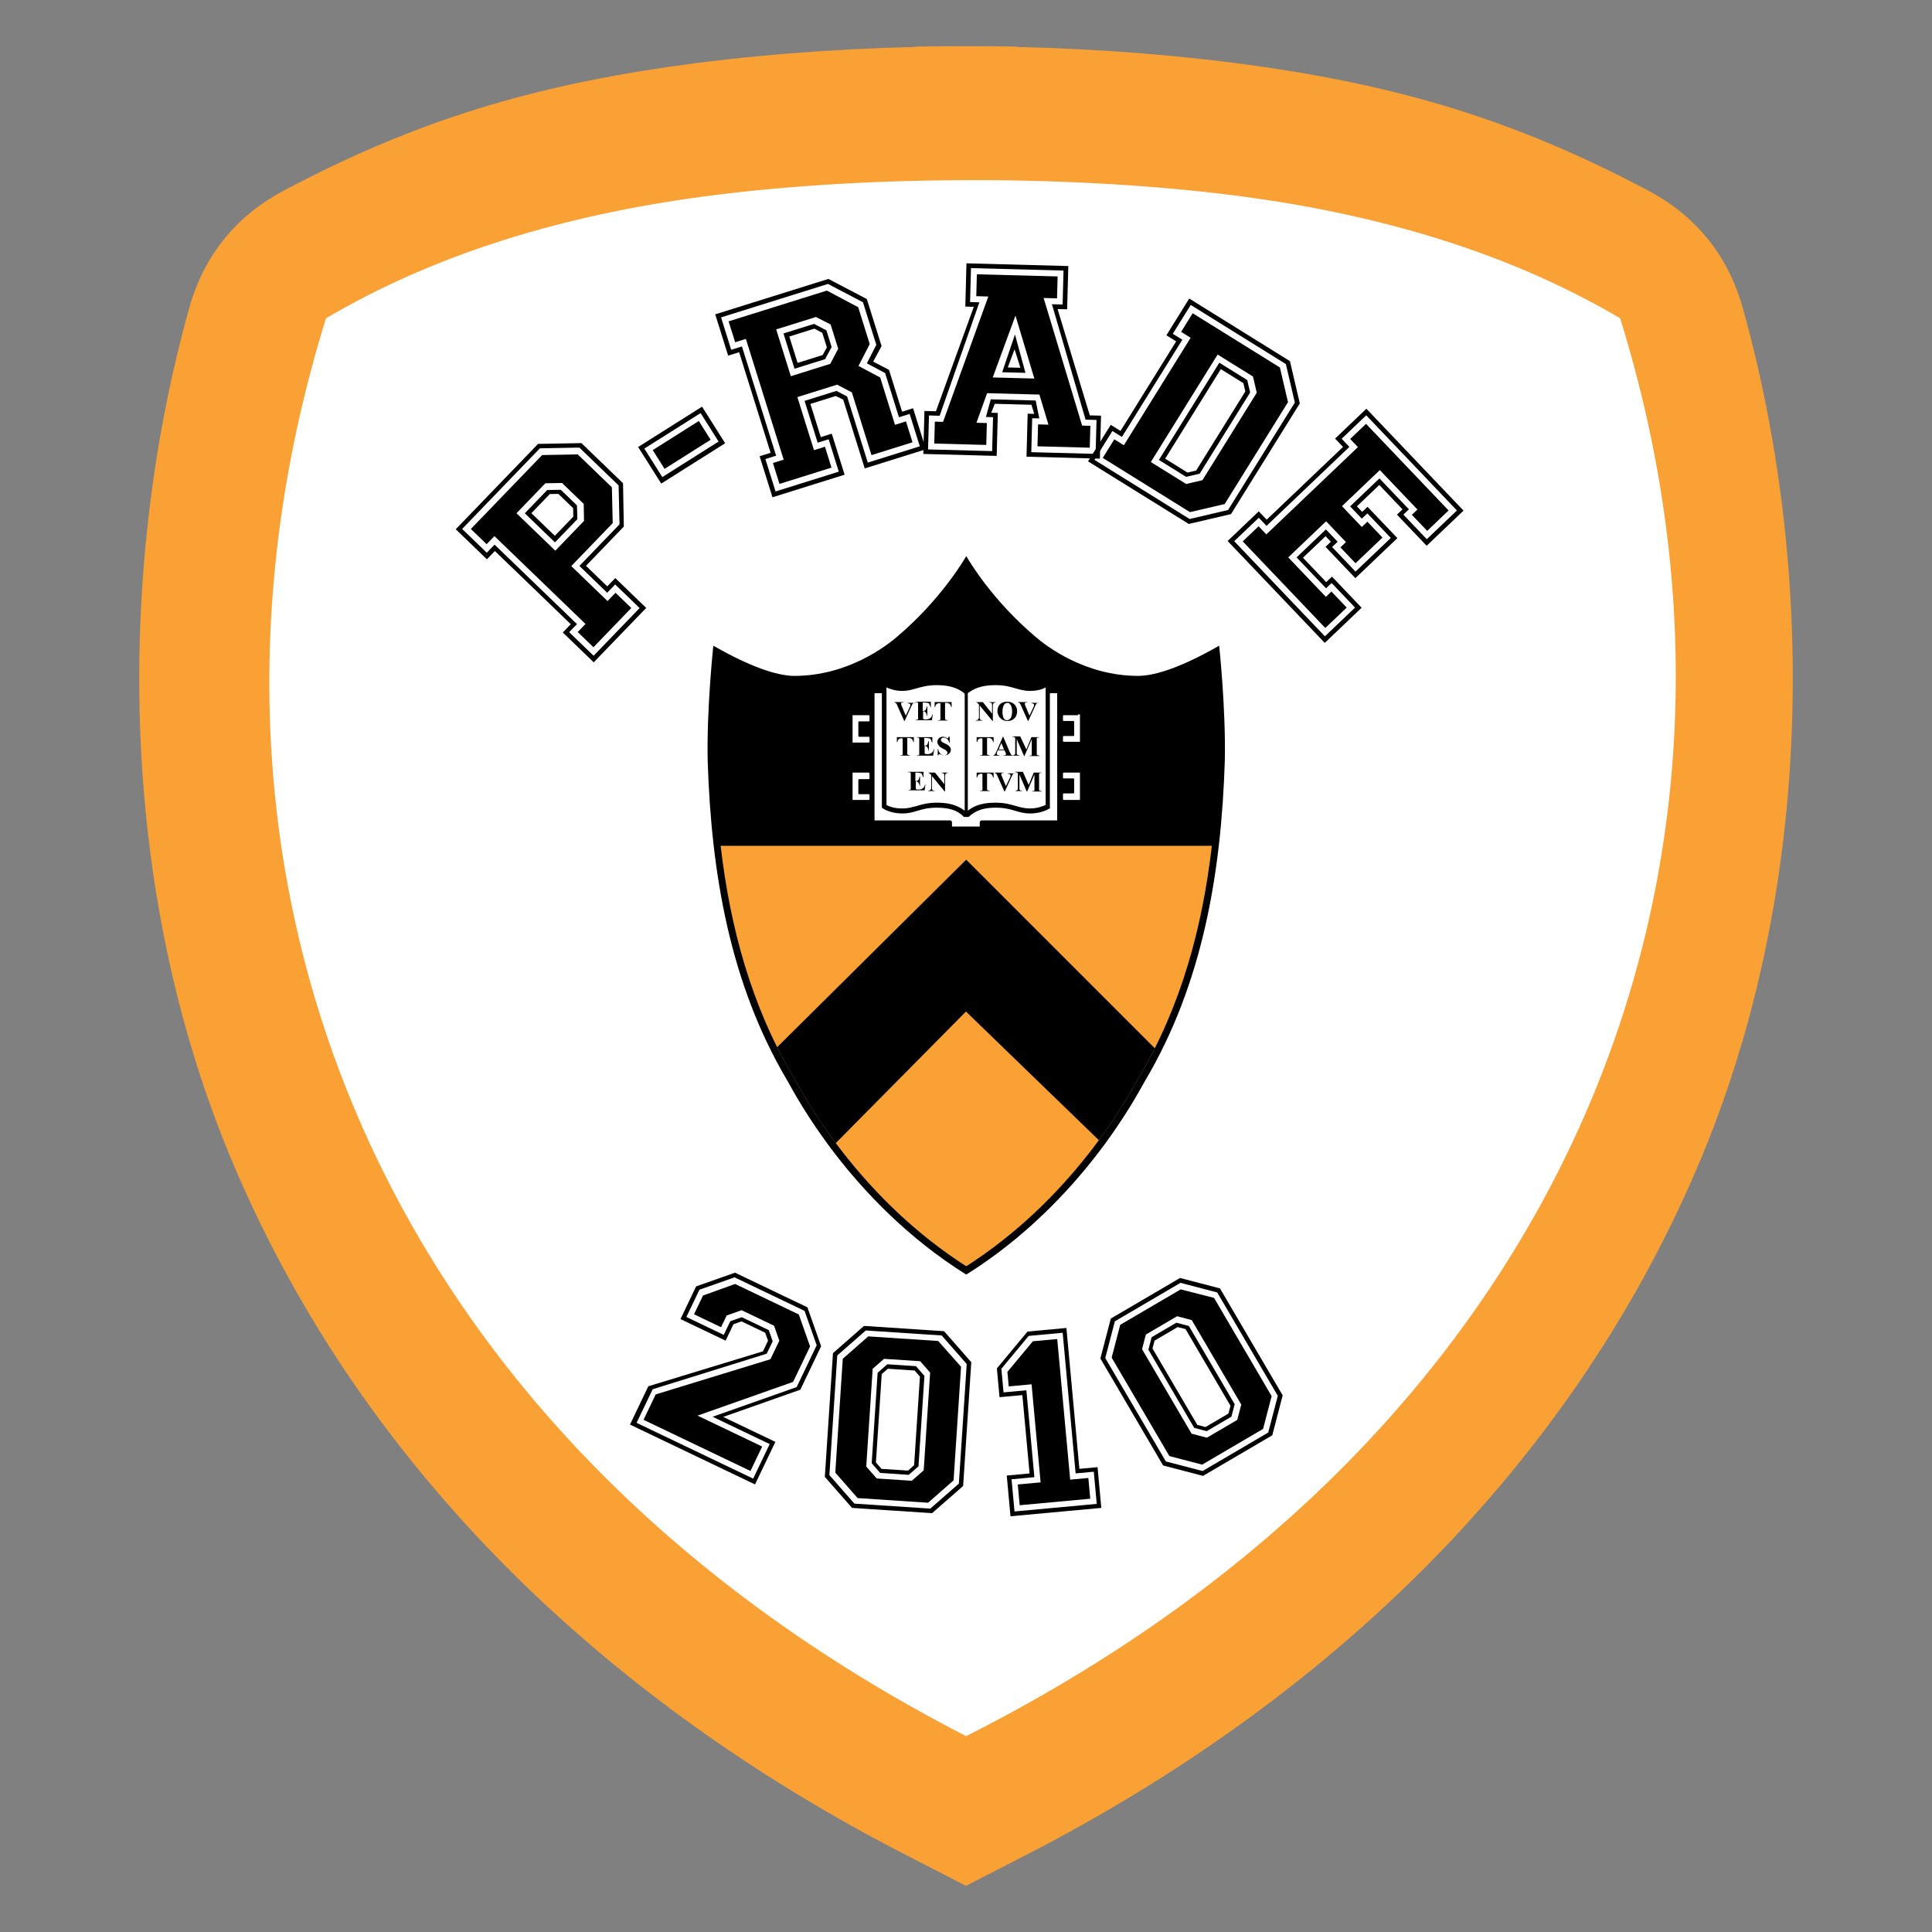 <?xml version="1.0" encoding="UTF-8"?>
<!DOCTYPE svg PUBLIC "-//W3C//DTD SVG 1.1//EN" "http://www.w3.org/Graphics/SVG/1.1/DTD/svg11.dtd">
<!-- Creator: CorelDRAW -->
<svg xmlns="http://www.w3.org/2000/svg" xml:space="preserve" width="152.4mm" height="152.4mm" version="1.1" style="shape-rendering:geometricPrecision; text-rendering:geometricPrecision; image-rendering:optimizeQuality; fill-rule:evenodd; clip-rule:evenodd"
viewBox="0 0 4962.32 4962.32"
 xmlns:xlink="http://www.w3.org/1999/xlink"
 xmlns:xodm="http://www.corel.com/coreldraw/odm/2003">
 <rect x="0" y="0" width="4962.32" height="4962.32" fill="#808080" stroke="none"/>
 <defs>
  <style type="text/css">
   <![CDATA[
    .fil0 {fill:none}
    .fil4 {fill:black}
    .fil2 {fill:#F9A135}
    .fil1 {fill:white}
    .fil3 {fill:black;fill-rule:nonzero}
    .fil5 {fill:white;fill-rule:nonzero}
   ]]>
  </style>
 </defs>
 <g id="Capa_x0020_1">
  <g id="_2243793440032">
   <rect class="fil0" x="-0" y="-0" width="4962.32" height="4962.32"/>
   <path class="fil1" d="M1726.71 201.9c196.11,-28.55 409.8,-45.51 626.89,-50.78l0 -0.79c42.4,-0.76 84.89,-1.08 127.35,-0.95l0.44 0c42.46,-0.13 84.95,0.19 127.35,0.95l0 0.79c217.09,5.26 430.77,22.23 626.89,50.78 380.39,55.37 662.41,148.12 974.22,312.99 122.1,64.56 203.33,165.26 240.58,298.26 178.01,635.68 193.29,1457.35 -115.68,2179.46 -333.01,778.29 -954.54,1358.31 -1699.5,1741.26l-26.51 13.63 0 0.06 -6.2 3.13 -120.25 61.82 -1.12 0.47 -1.13 -0.47 -120.25 -61.82 -6.2 -3.13 0 -0.06 -26.51 -13.63c-744.96,-382.95 -1366.49,-962.97 -1699.5,-1741.26 -308.97,-722.11 -293.7,-1543.78 -115.68,-2179.46 37.25,-133.01 118.47,-233.7 240.58,-298.26 311.82,-164.87 593.84,-257.62 974.22,-312.99z"/>
   <path class="fil2" d="M1716.79 171.92c198.69,-28.92 415.19,-46.11 635.13,-51.44l0 -0.8c42.96,-0.77 86,-1.09 129.02,-0.96l0.45 0c43.02,-0.13 86.06,0.19 129.02,0.96l0 0.8c219.94,5.33 436.44,22.52 635.14,51.44 385.39,56.1 671.12,150.07 987.04,317.11 123.71,65.41 206.01,167.43 243.74,302.18 180.36,644.04 195.83,1476.52 -117.2,2208.12 -337.39,788.53 -967.09,1376.18 -1721.85,1764.17l-26.86 13.81 0 0.06 -6.28 3.17 -121.83 62.63 -1.13 0.47 -1.14 -0.47 -121.83 -62.63 -6.28 -3.17 0 -0.06 -26.86 -13.81c-754.76,-387.99 -1384.47,-975.64 -1721.85,-1764.17 -313.04,-731.6 -297.56,-1564.08 -117.2,-2208.12 37.74,-134.75 120.03,-236.78 243.75,-302.18 315.92,-167.04 601.65,-261.01 987.04,-317.11zm49.27 338.54c-346.14,50.38 -658.96,148.12 -928.71,307.06 -434.37,1397.11 100.65,2848.32 1644.11,3641.74 1559.51,-787 2114.24,-2244.63 1679.88,-3641.74 -263.75,-155.4 -568.66,-252.29 -905.64,-303.62 -443.02,-67.48 -1045.73,-68.04 -1489.63,-3.43z"/>
   <g>
    <path class="fil3" d="M2481.81 1428.17l-0 0.01 -0 -0.01 -0.28 0.51 -0.02 0.04 -0.02 0.04 -0.02 0.04 -0.03 0.05 -0.01 0.02 -0.02 0.02 -0.03 0.05 -0.03 0.05 -0.03 0.05 -0.03 0.05 -0.03 0.05 -0.03 0.06c-6.32,11.04 -65.46,111.52 -176.6,205.85 -28.71,24.74 -127.69,100.96 -264.28,100.96 -31.68,0 -94.33,-12.23 -208.15,-77.56 0,0 -17.46,162.68 -14.49,296.31 9.29,287.51 56.52,571.63 205.53,822.53 16.82,28.71 159.45,308.85 457.58,495.9l0.99 -0.52 0.99 0.52c298.13,-187.05 440.76,-467.19 457.58,-495.9 149.02,-250.9 196.24,-535.02 205.53,-822.53 2.97,-133.63 -14.49,-296.31 -14.49,-296.31 -113.83,65.33 -176.48,77.56 -208.15,77.56 -136.59,0 -235.57,-76.22 -264.28,-100.96 -111.14,-94.33 -170.28,-194.81 -176.6,-205.85l-0.03 -0.06 -0.03 -0.05 -0.03 -0.05 -0.03 -0.05 -0.03 -0.05 -0.03 -0.05 -0.02 -0.02 -0.01 -0.02 -0.03 -0.05 -0.02 -0.04 -0.02 -0.04 -0.02 -0.04 -0.28 -0.51z"/>
    <path class="fil2" d="M1850.97 2172.37c24.13,208.72 78.53,411.45 187.8,595.69 12.41,20.93 23.77,42.14 36.59,63.02 26.23,42.71 54.87,84.03 85.52,123.69 89.5,115.76 197.32,218.51 320.73,297.53l0.19 -0.1 0.19 0.1c123.41,-79.02 231.24,-181.77 320.73,-297.53 30.66,-39.65 59.29,-80.98 85.52,-123.69 12.82,-20.87 24.18,-42.09 36.59,-63.02 109.28,-184.24 163.67,-386.96 187.8,-595.69l-1261.67 0z"/>
    <path class="fil4" d="M1996.06 2689.66c13.21,26.47 27.43,52.62 42.72,78.4 12.41,20.93 23.77,42.14 36.59,63.02 22.13,36.02 45.96,71.06 71.27,104.93l334.44 -337.88 341.4 330.48c23.27,-31.57 45.26,-64.13 65.78,-97.54 12.82,-20.87 24.18,-42.09 36.59,-63.02 14.74,-24.85 28.47,-50.04 41.27,-75.53l-484.44 -484.43 -485.62 481.56z"/>
    <path class="fil5" d="M2610.48 2070.55c10.89,2.97 20.79,5.94 34.64,5.94 19.8,0 33.66,-5.94 40.58,-8.91l0 -287.05 0 -0.99 0 -13.86c-6.93,3.96 -19.8,8.91 -40.58,8.91 -13.85,0 -23.75,-2.97 -34.64,-5.94 -13.85,-3.96 -28.7,-8.91 -54.44,-8.91 -39.59,0 -58.4,11.88 -70.27,20.78l0 301.89c10.89,-8.91 30.68,-20.78 70.27,-20.78 25.73,0 40.58,4.95 54.44,8.91z"/>
    <path class="fil5" d="M2768.86 1836.96l-9.9 0 -26.73 0c-0.99,0 -1.98,0.99 -1.98,1.98l0 10.89c0,0.99 0.99,1.98 1.98,1.98l7.92 0 16.83 0c0.99,0 1.98,0.99 1.98,1.98l0 34.64c0,0.99 -0.99,1.98 -1.98,1.98l-16.83 0.01 -7.92 0c-0.99,0 -1.98,0.99 -1.98,1.98l0 10.89c0,0.99 0.99,1.98 1.98,1.98l26.73 0.01 4.95 0 9.9 0 0 -70.28 -4.95 0 0 1.98z"/>
    <path class="fil5" d="M2758.96 1984.44l-26.73 0c-0.99,0 -1.98,0.99 -1.98,1.98l0 10.89c0,0.99 0.99,1.98 1.98,1.98l7.92 0 16.83 0c0.99,0 1.98,0.99 1.98,1.98l0 34.64c0,0.99 -0.99,1.98 -1.98,1.98l-16.83 0 -7.92 0c-0.99,0 -1.98,0.99 -1.98,1.98l0 12.87c0,0.99 0.99,1.98 1.98,1.98l26.73 0 4.95 0 9.9 0 0 -70.27 -4.95 0 -9.9 0z"/>
    <path class="fil5" d="M2698.58 2074.51c0,0 -18.81,14.85 -52.46,14.85 -33.66,0 -44.54,-14.85 -89.09,-14.85 -44.54,0 -59.39,15.84 -69.29,23.76l-5.93 0 -5.94 0c-8.91,-8.91 -24.75,-23.76 -69.29,-23.76 -44.54,0 -54.44,14.85 -89.08,14.85 -34.64,0 -52.46,-14.85 -52.46,-14.85l0 -293.98 -18.81 0 0 326.64c0,0 186.09,0 193.02,0 4.95,0 5.94,2.97 5.94,5.94 0,2.97 0,9.9 0,9.9l35.63 -0 35.63 0c0,0 0,-6.93 0,-9.9 0,-2.97 0.99,-5.94 5.94,-5.94 6.93,0 193.01,0 193.01,0l0 -326.64 -18.81 0 0 293.98 1.98 0z"/>
    <path class="fil5" d="M2353.13 2070.55c13.85,-3.96 28.71,-8.91 54.44,-8.91 39.59,0 58.4,11.88 70.27,20.78l0 -300.9c-11.88,-9.9 -31.67,-21.77 -71.27,-21.77 -24.75,0 -40.58,4.95 -54.44,8.91 -10.89,2.97 -20.78,5.94 -34.64,5.94 -19.8,0 -33.65,-5.94 -40.58,-8.91l0 13.86 0 0.99 0 287.05c6.93,3.96 19.8,8.91 40.58,8.91 14.84,0 23.76,-2.97 35.63,-5.94z"/>
    <path class="fil5" d="M2231.39 1836.96l-26.72 0 -9.9 0 -4.95 0 0 70.27 9.9 0 4.95 0 26.72 0c0.99,0 1.98,-0.99 1.98,-1.98l0 -10.89c0,-0.99 -0.99,-1.98 -1.98,-1.98l-7.92 0 -16.83 0c-0.99,0 -1.98,-0.99 -1.98,-1.98l0 -35.63c0,-0.99 0.99,-1.98 1.98,-1.98l16.83 0 7.92 0c0.99,0 1.98,-0.99 1.98,-1.98l0 -10.89c0,-1.98 -0.99,-2.97 -1.98,-2.97z"/>
    <path class="fil5" d="M2231.39 1984.44l-26.72 0 -9.9 0 -4.95 0 0 70.27 9.9 0 4.95 0 26.72 0c0.99,0 1.98,-0.99 1.98,-1.98l0 -10.89c0,-0.99 -0.99,-1.98 -1.98,-1.98l-7.92 -0 -16.83 0c-0.99,0 -1.98,-0.99 -1.98,-1.98l0 -34.64c0,-0.99 0.99,-1.98 1.98,-1.98l16.83 -0.01 7.92 0c0.99,0 1.98,-0.99 1.98,-1.98l0 -10.89c0,-2.97 -0.99,-3.96 -1.98,-3.96z"/>
    <path class="fil3" d="M2349.17 1803.3l0 0.99c-1.98,0 -2.97,0.99 -4.95,2.97 -0.99,0.99 -1.98,3.96 -3.96,7.92l-16.83 36.62 -0.99 -0.01 -16.82 -37.61c-1.98,-4.95 -2.97,-6.93 -3.96,-7.92 -0.99,-0.99 -1.98,-0.99 -3.96,-1.98l0 -0.99 22.76 0 0 0.99 -0.99 -0c-1.98,0 -3.96,0 -3.96,0.99 -0.99,0 -0.99,0.99 -0.99,1.98 0,0 0,0.99 0,1.98 0,0.99 0.99,1.98 1.98,4.95l9.9 23.75 9.9 -20.78c0.99,-2.97 1.98,-3.96 1.98,-4.95 0,-0.99 0,-1.98 0,-1.98 0,-0.99 0,-0.99 -0.99,-1.98 0,-0.99 -0.99,-0.99 -1.98,-0.99 -0.99,0 -1.98,-0.99 -3.96,-0.99l0 -0.99 17.81 0 0 -1.98z"/>
    <path class="fil3" d="M2369.96 1806.27l0 19.8 0.99 -0.01c2.97,0 4.95,-0.99 6.93,-2.97 0.99,-1.98 1.98,-4.95 2.97,-8.91l0.99 0 0 24.75 -0.99 0c0,-2.97 -0.99,-4.95 -1.98,-6.93 -0.99,-1.98 -1.98,-2.97 -2.97,-3.96 -0.99,-0.99 -2.97,-0.99 -4.95,-0.99l0 13.85c0,2.97 0,3.96 0,4.95 0,0.99 0.99,0.99 0.99,0.99 0.99,0 1.98,0.99 2.97,0.99l2.97 -0c4.95,0 7.92,-0.99 10.89,-2.97 2.97,-1.98 4.95,-4.95 5.94,-9.9l0.99 0 -1.98 14.85 -41.57 0 0 -0.99 1.98 0c0.99,0 2.97,0 2.97,-0.99 0.99,0 0.99,-0.99 0.99,-1.98 0,-0.99 0,-1.98 0,-3.96l0 -31.68c0,-1.98 0,-3.96 0,-3.96 0,-0.99 -0.99,-0.99 -0.99,-1.98 -0.99,-0.99 -1.98,-0.99 -3.96,-0.99l-1.98 0 0 -0.99 39.59 0 0 13.85 -0.99 0c-0.99,-2.97 -1.98,-5.94 -2.97,-7.92 -0.99,-1.98 -2.97,-2.97 -4.95,-2.97 -0.99,0 -3.96,-0.99 -6.93,-0.99l-4.95 0.01 0 1.98z"/>
    <path class="fil3" d="M2444.2 1803.3l0 12.87 -0.99 -0.01c-0.99,-2.97 -1.98,-4.95 -2.97,-6.93 -0.99,-0.99 -1.98,-1.98 -3.96,-2.97 -0.99,0 -1.98,-0.99 -4.95,-0.99l-3.96 0 0 36.62c0,1.98 0,3.96 0,4.95 0,0.99 0.99,0.99 1.98,1.98 0.99,0 1.98,0.99 2.97,0.99l1.98 -0 0 0.99 -24.74 0 0 -0.99 1.98 0c0.99,0 2.97,0 2.97,-0.99 0.99,0 0.99,-0.99 0.99,-1.98 0,-0.99 0,-1.98 0,-3.96l0 -36.62 -2.97 0c-2.97,0 -5.94,0.99 -6.93,1.98 -1.98,1.98 -2.97,4.95 -3.96,7.92l-0.99 -0.01 0 -12.87 43.55 0z"/>
    <path class="fil3" d="M2524.37 1803.3l23.76 29.7 0 -20.78c0,-2.97 0,-4.95 -0.99,-5.94 -0.99,-0.99 -2.97,-1.98 -5.94,-1.98l0 -0.99 15.84 0 0 0.99c-1.98,0 -2.97,0.99 -3.96,0.99 -0.99,0 -0.99,0.99 -1.98,1.98 0,0.99 -0.99,2.97 -0.99,4.95l0 39.59 -0.99 -0 -32.66 -39.59 0 30.68c0,2.97 0.99,4.95 1.98,5.94 0.99,0.99 2.97,0.99 3.96,0.99l0.99 -0 0 0.99 -16.83 0 0 -0.99c2.97,0 4.95,-0.99 5.94,-1.98 0.99,-0.99 1.98,-2.97 1.98,-4.95l0 -33.65 -0.99 -0.99c-0.99,-0.99 -1.98,-1.98 -2.97,-2.97 -0.99,0 -1.98,-0.99 -2.97,-0.99l0 -0.99 16.83 0.01z"/>
    <path class="fil3" d="M2586.73 1802.31c7.92,0 13.85,1.98 18.8,6.93 4.95,4.95 6.93,10.89 6.93,17.82 0,5.94 -1.98,11.88 -4.95,15.83 -4.95,5.94 -10.89,8.91 -19.8,8.91 -8.91,0 -14.85,-2.97 -19.8,-8.91 -3.96,-4.95 -5.94,-9.9 -5.94,-16.83 0,-6.93 1.98,-12.87 6.93,-17.82 4.96,-3.96 10.89,-5.94 17.82,-5.94zm0.99 2.97c-3.96,0 -7.92,1.98 -9.9,6.93 -1.98,3.96 -2.97,8.91 -2.97,15.83 0,7.92 0.99,13.86 3.96,17.82 1.98,2.97 4.95,3.96 7.92,3.96 1.98,0 3.96,-0.99 5.94,-1.98 1.98,-1.98 3.96,-3.96 4.95,-6.93 0.99,-2.97 1.98,-7.92 1.98,-12.87 0,-5.94 -0.99,-10.89 -1.98,-13.85 -0.99,-2.97 -2.97,-4.95 -4.95,-6.93 -0.99,-1.98 -2.97,-1.98 -4.95,-1.98z"/>
    <path class="fil3" d="M2666.9 1803.3l0 0.99c-1.98,0 -2.97,0.99 -4.95,2.97 -0.99,0.99 -1.98,3.96 -3.96,7.92l-16.83 36.62 -0.99 -0.01 -16.83 -37.61c-1.98,-4.95 -2.97,-6.93 -3.96,-7.92 -0.99,-0.99 -1.98,-0.99 -3.96,-1.98l0 -0.99 22.77 0 0 0.99 -0.99 -0c-1.98,0 -3.96,0 -3.96,0.99 -0.99,0 -0.99,0.99 -0.99,1.98 0,0 0,0.99 0,1.98 0,0.99 0.99,1.98 1.98,4.95l9.9 23.75 9.9 -20.78c0.99,-2.97 1.98,-3.96 1.98,-4.95 0,-0.99 0,-1.98 0,-1.98 0,-0.99 0,-0.99 -0.99,-1.98 0,-0.99 -0.99,-0.99 -1.98,-0.99 -0.99,0 -1.98,-0.99 -3.96,-0.99l0 -0.99 17.82 0 0 -1.98z"/>
    <path class="fil3" d="M2347.19 1893.38l0 12.87 -0.99 -0c-0.99,-2.97 -1.98,-4.95 -2.97,-6.93 -0.99,-0.99 -1.98,-1.98 -3.96,-2.97 -0.99,0 -1.98,-0.99 -4.95,-0.99l-3.96 0.01 0 36.62c0,1.98 0,3.96 0,4.95 0,0.99 0.99,0.99 1.98,1.98 0.99,0 1.98,0.99 2.97,0.99l1.98 -0 0 0.99 -24.74 0 0 -0.99 1.98 0c0.99,0 2.97,0 2.97,-0.99 0.99,0 0.99,-0.99 0.99,-1.98 0,-0.99 0,-1.98 0,-3.96l0 -36.62 -2.98 0c-2.97,0 -5.94,0.99 -6.93,1.98 -1.98,1.98 -2.97,4.95 -3.96,7.92l-0.99 -0 0 -12.87 43.55 0z"/>
    <path class="fil3" d="M2373.92 1895.36l0 19.8 0.99 0c2.97,0 4.95,-0.99 6.93,-2.97 0.99,-1.98 1.98,-4.95 2.97,-8.91l0.99 0 0 24.75 -0.99 -0c0,-2.97 -0.99,-4.95 -1.98,-6.93 -0.99,-1.98 -1.98,-2.97 -2.97,-3.96 -0.99,-0.99 -2.97,-0.99 -4.95,-0.99l0 13.86c0,2.97 0,3.96 0,4.95 0,0.99 0.99,0.99 0.99,0.99 0.99,0 1.98,0.99 2.97,0.99l2.97 0c4.95,0 7.92,-0.99 10.89,-2.97 2.97,-1.98 4.95,-4.95 5.94,-9.9l0.99 0 -2.97 16.83 -41.57 0 0 -0.99 1.98 0c0.99,0 2.97,0 2.97,-0.99 0.99,0 0.99,-0.99 0.99,-1.98 0,-0.99 0,-1.98 0,-3.96l0 -31.68c0,-1.98 0,-3.96 0,-3.96 0,-0.99 -0.99,-0.99 -0.99,-1.98 0,-0.99 -1.98,-0.99 -2.97,-0.99l-1.98 0 0 -0.99 39.59 0 0 13.85 -0.99 0c-0.99,-2.97 -1.98,-5.94 -2.97,-7.92 -0.99,-1.98 -2.97,-2.97 -4.95,-2.97 -0.99,0 -3.96,-0.99 -6.93,-0.99l-4.95 0.01z"/>
    <path class="fil3" d="M2439.25 1892.38l0 15.84 -0.99 0c-0.99,-3.96 -1.98,-6.93 -4.95,-9.9 -2.97,-1.98 -5.94,-3.96 -8.91,-3.96 -1.98,0 -3.96,0.99 -5.94,1.98 -0.99,0.99 -1.98,2.97 -1.98,3.96 0,0.99 0,1.98 0.99,2.97 0.99,0.99 1.98,1.98 2.97,2.97 0.99,0.99 3.96,1.98 7.92,3.96 5.94,2.97 8.91,4.95 10.89,7.92 1.98,1.98 2.97,4.95 2.97,7.92 0,3.96 -1.98,7.92 -4.95,9.9 -2.97,2.97 -6.93,3.96 -11.88,3.96 -1.98,0 -2.97,0 -3.96,0 -0.99,0 -2.97,-0.99 -4.95,-1.98 -0.99,0 -1.98,-0.99 -2.97,-0.99 -0.99,0 -0.99,0 -1.98,0.99 -0.99,0 -0.99,0.99 -1.98,1.98l-1 -0 0 -15.84 0.99 0c0.99,4.95 2.97,8.91 5.94,11.88 2.97,2.97 5.94,3.96 9.9,3.96 2.97,0 4.95,-0.99 5.94,-1.98 1.98,-0.99 1.98,-2.97 1.98,-4.95 0,-0.99 0,-1.98 -0.99,-2.97 -0.99,-0.99 -1.98,-1.98 -2.97,-2.97 -0.99,-0.99 -2.97,-1.98 -6.93,-3.96 -3.96,-1.98 -7.92,-3.96 -8.91,-5.94 -1.98,-1.98 -2.97,-2.97 -3.96,-4.95 -0.99,-1.98 -1.98,-3.96 -1.98,-5.94 0,-3.96 0.99,-6.93 3.96,-9.9 2.97,-2.97 5.94,-3.96 10.89,-3.96 1.98,0 2.97,0 4.95,0.99 0.99,0 1.98,0.99 3.96,1.98 1.98,0.99 2.97,0.99 2.97,0.99 0.99,0 0.99,0 0.99,-0.99 0,0 0.99,-0.99 0.99,-2.97l2.96 0z"/>
    <path class="fil3" d="M2552.09 1893.38l0 12.87 -0.99 -0c-0.99,-2.97 -1.98,-4.95 -2.97,-6.93 -0.99,-0.99 -1.98,-1.98 -3.96,-2.97 -0.99,0 -1.98,-0.99 -4.95,-0.99l-3.96 0.01 0 36.62c0,1.98 0,3.96 0,4.95 0,0.99 0.99,0.99 1.98,1.98 0.99,0 1.98,0.99 2.97,0.99l1.98 -0 0 0.99 -24.74 0 0 -0.99 1.98 0c0.99,0 2.97,0 2.97,-0.99 0.99,0 0.99,-0.99 0.99,-1.98 0,-0.99 0,-1.98 0,-3.96l0 -36.62 -2.97 0c-2.97,0 -5.94,0.99 -6.93,1.98 -1.98,1.98 -2.97,4.95 -3.96,7.92l-0.99 -0 0 -12.87 43.55 0z"/>
    <path class="fil3" d="M2579.8 1927.03l-16.83 0 -1.98 4.95c-0.99,1.98 -0.99,2.97 -0.99,3.96 0,0.99 0.99,1.98 1.98,2.97 0.99,0 1.98,0.99 4.95,0.99l0 0.99 -15.83 -0 0 -0.99c1.98,0 2.97,-0.99 3.96,-1.98 0.99,-0.99 1.98,-3.96 3.96,-6.93l16.83 -38.6 1 0 16.83 39.59c1.98,3.96 2.97,5.94 3.96,6.93 0.99,0.99 1.98,0.99 2.97,0.99l0 0.99 -22.77 0 0 -0.99 0.99 0c1.98,0 2.97,0 3.96,-0.99 0.99,0 0.99,-0.99 0.99,-1.98 0,0 0,-0.99 0,-0.99 0,0 0,-0.99 -0.99,-2.97l-2.97 -5.94zm-0.99 -1.98l-6.93 -16.83 -6.93 16.83 13.85 0z"/>
    <path class="fil3" d="M2636.22 1925.05l12.87 -31.68 19.79 0 0 0.99 -1.98 0c-0.99,0 -2.97,0 -2.97,0.99 -0.99,0 -0.99,0.99 -0.99,1.98 0,0.99 0,1.98 0,3.96l0 31.68c0,1.98 0,3.96 0,4.95 0,0.99 0.99,0.99 1.98,1.98 0.99,0 1.98,0.99 2.97,0.99l1.98 0 0 0.99 -25.73 0 0 -0.99 1.98 0c0.99,0 2.97,0 2.97,-0.99 0.99,0 0.99,-0.99 0.99,-1.98 0,-0.99 0,-1.98 0,-3.96l0 -35.63 -18.8 43.55 -0.99 -0.01 -18.8 -43.55 0 33.65c0,1.98 0,3.96 0,3.96 0,0.99 0.99,1.98 1.98,2.97 0.99,0.99 2.97,0.99 4.95,0.99l0 0.99 -16.82 0 0 -0.99 0 0c0.99,0 1.98,0 2.97,-0.99 0.99,0 1.98,-0.99 1.98,-0.99 0,-0.99 0.99,-0.99 0.99,-2.97 0,0 0,-0.99 0,-3.96l0 -30.69c0,-1.98 0,-3.96 0,-4.95 0,-0.99 -0.99,-0.99 -1.98,-1.98 -0.99,0 -1.98,-0.99 -2.97,-0.99l-1.98 0 0 -0.99 19.79 0 15.84 33.66z"/>
    <path class="fil3" d="M2351.15 1986.42l0 19.8 0.99 -0.01c2.97,0 4.95,-0.99 6.93,-2.97 0.99,-1.98 1.98,-4.95 2.97,-8.91l0.99 0 0 24.75 -0.99 0c0,-2.97 -0.99,-4.95 -1.98,-6.93 -0.99,-1.98 -1.98,-2.97 -2.97,-3.96 -0.99,-0.99 -2.97,-0.99 -4.95,-0.99l0 13.86c0,2.97 0,3.96 0,4.95 0,0.99 0.99,0.99 0.99,0.99 0.99,0 1.98,0.99 2.97,0.99l2.97 -0.01c4.95,0 7.92,-0.99 10.89,-2.97 2.97,-1.98 4.95,-4.95 5.94,-9.9l0.99 0 -1.98 14.85 -41.57 -0 0 -0.99 1.98 0c0.99,0 2.97,0 2.97,-0.99 0.99,0 0.99,-0.99 0.99,-1.98 0,-0.99 0,-1.98 0,-3.96l0 -31.68c0,-1.98 0,-3.96 0,-3.96 0,-0.99 -0.99,-0.99 -0.99,-1.98 -0.99,-0.99 -1.98,-0.99 -3.96,-0.99l-1.98 0 0 -0.99 39.59 0 0 13.85 -0.99 0.01c-0.99,-2.97 -1.98,-5.94 -2.97,-7.92 -0.99,-1.98 -2.97,-2.97 -4.95,-2.97 -0.99,0 -3.96,-0.99 -6.93,-0.99l-4.95 0 0 1.98z"/>
    <path class="fil3" d="M2401.63 1984.44l23.76 29.7 0 -20.79c0,-2.97 0,-4.95 -0.99,-5.94 -0.99,-0.99 -2.97,-1.98 -5.94,-1.98l0 -0.99 15.84 0 0 0.99c-1.98,0 -2.97,0.99 -3.96,0.99 -0.99,0 -0.99,0.99 -1.98,1.98 0,0.99 -0.99,2.97 -0.99,4.95l0 39.59 -0.99 -0.01 -32.67 -39.59 0 30.69c0,2.97 0.99,4.95 1.98,5.94 0.99,0.99 2.97,0.99 3.96,0.99l0.99 -0 0 0.99 -16.83 0 0 -0.99c2.97,0 4.95,-0.99 5.94,-1.98 0.99,-0.99 1.98,-2.97 1.98,-4.95l0 -33.66 -0.99 -0.99c-0.99,-0.99 -1.98,-1.98 -2.97,-2.97 -0.99,0 -1.98,-0.99 -2.97,-0.99l0 -0.99 16.82 0.01z"/>
    <path class="fil3" d="M2552.09 1984.44l0 12.87 -0.99 -0c-0.99,-2.97 -1.98,-4.95 -2.97,-6.93 -0.99,-0.99 -1.98,-1.98 -3.96,-2.97 -0.99,0 -1.98,-0.99 -4.95,-0.99l-3.96 0.01 0 36.62c0,1.98 0,3.96 0,4.95 0,0.99 0.99,0.99 1.98,1.98 0.99,0 1.98,0.99 2.97,0.99l1.98 -0 0 0.99 -24.74 0 0 -0.99 1.98 0c0.99,0 2.97,0 2.97,-0.99 0.99,0 0.99,-0.99 0.99,-1.98 0,-0.99 0,-1.98 0,-3.96l0 -36.62 -2.97 0c-2.97,0 -5.94,0.99 -6.93,1.98 -1.98,1.98 -2.97,4.95 -3.96,7.92l-0.99 0 0 -12.87 43.55 0z"/>
    <path class="fil3" d="M2606.53 1984.44l0 0.99c-1.98,0 -2.97,0.99 -4.95,2.97 -0.99,0.99 -1.98,3.96 -3.96,7.92l-16.83 36.62 -0.99 -0.01 -16.83 -37.61c-1.98,-4.95 -2.97,-6.93 -3.96,-7.92 -0.99,-0.99 -1.98,-0.99 -3.96,-1.98l0 -0.99 22.76 0 0 0.99 -0.99 -0c-1.98,0 -3.96,0 -3.96,0.99 -0.99,0 -0.99,0.99 -0.99,1.98 0,0 0,0.99 0,1.98 0,0.99 0.99,1.98 1.98,4.95l9.9 23.76 9.9 -20.79c0.99,-2.97 1.98,-3.96 1.98,-4.95 0,-0.99 0,-1.98 0,-1.98 0,-0.99 0,-0.99 -0.99,-1.98 0,-0.99 -0.99,-0.99 -1.98,-0.99 -0.99,0 -1.98,-0.99 -3.96,-0.99l0 -0.99 17.82 0.01 0 -1.98z"/>
    <path class="fil3" d="M2642.16 2016.11l12.87 -31.68 19.79 0 0 0.99 -1.98 -0c-0.99,0 -2.97,0 -2.97,0.99 -0.99,0 -0.99,0.99 -0.99,1.98 0,0.99 0,1.98 0,3.96l0 31.68c0,1.98 0,3.96 0,4.95 0,0.99 0.99,0.99 1.98,1.98 0.99,0 1.98,0.99 2.97,0.99l1.98 0 0 0.99 -24.75 -0.01 0 -0.99 1.98 0c0.99,0 2.97,0 2.97,-0.99 0.99,0 0.99,-0.99 0.99,-1.98 0,-0.99 0,-1.98 0,-3.96l0 -35.63 -18.8 43.55 -0.99 -0.01 -18.81 -43.55 0 33.65c0,1.98 0,3.96 0,3.96 0,0.99 0.99,1.98 1.98,2.97 0.99,0.99 2.97,0.99 4.95,0.99l0 0.99 -16.83 0 0 -0.99 0 0c0.99,0 1.98,0 2.97,-0.99 0.99,0 1.98,-0.99 1.98,-0.99 0,-0.99 0.99,-0.99 0.99,-2.97 0,0 0,-0.99 0,-3.96l0 -30.69c0,-1.98 0,-3.96 0,-4.95 0,-0.99 -0.99,-0.99 -1.98,-1.98 -0.99,0 -1.98,-0.99 -2.97,-0.99l-1.98 0 0 -0.99 19.79 0 14.85 33.66z"/>
   </g>
   <path class="fil3" d="M1618.11 3659.02l47.09 -98.39 294.47 -89.79 13 -27.16 -7.24 -20.53 -60.96 -29.18 -20.53 7.24 -20.22 42.25 -115.9 -55.46 40.15 -83.9 99.96 -35.25 185.91 88.98 35.25 99.96 -53.44 111.67 -198.14 69.87 134.01 64.14 -52.29 109.25 -321.12 -153.69zm316.37 138.81l42.47 -88.73 -146.68 -70.2 215.98 -76.16 51.42 -107.44 -31.16 -88.36 -179.88 -86.09 -90.14 31.79 -33.51 70.02 95.97 45.93 16.76 -35.01 29.45 -10.39 69.42 33.22 10.07 28.56 -15.31 31.99 -292.95 91.26 -41.31 86.32 299.39 143.29zm-281.57 -151.08l31.2 -65.19 294.76 -90.39 22.82 -47.69 -13.53 -38.38 -83.3 -39.86 -38.38 13.53 -14.44 30.18 -69.42 -33.22 23.11 -48.29 82.4 -29.56 163.58 78.29 28.96 82.11 -43.62 91.15 -245.44 86.55 165.99 79.44 -30.04 62.78 -274.65 -131.44z"/>
   <path class="fil3" d="M2118.57 3793.32l20.9 -317.84 79.7 -69.87 205.67 13.53 69.87 79.71 -20.9 317.84 -79.71 69.87 -205.67 -13.53 -69.87 -79.71zm75.96 68.71l194.98 12.82 73.3 -64.25 20.2 -307.16 -64.26 -73.3 -194.98 -12.82 -73.3 64.25 -20.2 307.16 64.25 73.3zm-49.08 -79.68l19.23 -292.47 65.47 -57.39 179.62 11.81 58.68 66.23 -19.19 291.8 -65.47 57.39 -180.96 -11.9 -57.4 -65.47zm106.32 15.04l90.15 5.93 30.6 -26.83 16.51 -251.07 -25.58 -29.18 -92.82 -6.1 -29.18 25.58 -16.51 251.07 26.82 30.6zm-12.86 -39.07l15.28 -232.37 24.91 -21.83 73.45 4.83 21.84 24.91 -15.28 232.37 -24.91 21.83 -73.45 -4.83 -21.83 -24.91zm25.21 14.4l68.11 4.48 15.66 -13.72 14.97 -227.7 -13.72 -15.66 -68.78 -4.52 -15.66 13.72 -14.93 227.03 14.35 16.37z"/>
   <path class="fil3" d="M2595.46 3894.54l-9.64 -104.62 58.64 -5.4 -18.54 -201.24 -58.64 5.4 -6.82 -73.97 78.65 -94.61 99.95 -9.21 33.33 361.83 46.65 -4.3 9.64 104.62 -233.23 21.49zm221.52 -31.83l-7.61 -82.63 -46.64 4.3 -33.27 -361.17 -87.29 8.04 -70.18 84.42 5.59 60.64 58.64 -5.4 20.57 223.23 -58.64 5.4 7.61 82.63 211.23 -19.46zm-197.93 3.45l-4.91 -53.31 58.64 -5.4 -23.2 -251.89 -58.64 5.4 -3.44 -37.32 65.34 -78.6 62.64 -5.77 33.27 361.17 46.64 -4.29 4.91 53.31 -181.25 16.7z"/>
   <path class="fil3" d="M2987.41 3764.06l-161.07 -274.81 26.76 -102.56 177.82 -104.22 102.56 26.76 161.07 274.8 -26.76 102.56 -177.82 104.22 -102.56 -26.76zm101.42 14.24l168.58 -98.81 24.61 -94.32 -155.65 -265.57 -94.32 -24.61 -168.58 98.81 -24.61 94.32 155.65 265.57 94.32 24.61zm-85.34 -38.41l-148.21 -252.87 21.99 -84.24 155.3 -91.02 85.74 21.88 147.87 252.29 -21.98 84.25 -156.46 91.7 -84.25 -21.99zm96.44 -47.21l77.94 -45.68 10.27 -39.38 -127.23 -217.08 -37.54 -9.8 -80.25 47.04 -9.79 37.54 127.23 217.07 39.38 10.28zm-32.57 -25.13l-117.75 -200.91 8.36 -32.05 63.51 -37.22 32.05 8.36 117.75 200.91 -8.36 32.05 -63.51 37.22 -32.05 -8.36zm28.95 -2.23l58.89 -34.51 5.26 -20.14 -115.39 -196.87 -20.15 -5.26 -59.46 34.85 -5.26 20.15 115.05 196.29 21.06 5.5z"/>
   <path class="fil3" d="M1525.01 1701.19l-79.49 -76.66 20.51 -21.27 -194.93 -188 -20.51 21.26 -80 -77.15 211.43 -219.23 111.4 -2.02 106.83 103.03 2.02 111.4 -97.17 100.76 54.68 52.74 20.51 -21.27 79.49 76.66 -134.77 139.74zm117.86 -139.43l-62.78 -60.55 -20.51 21.27 -71.39 -68.85 103.03 -106.83 -2.31 -99.95 -100.75 -97.17 -101.45 1.84 -199.71 207.08 63.29 61.04 20.02 -20.76 211.63 204.11 -20.02 20.76 62.78 60.55 118.16 -122.52zm-118.57 100.64l-40.5 -39.06 20.02 -20.76 -233.92 -225.6 -20.02 20.76 -40.51 -39.06 183.11 -189.87 91.51 -1.66 87.59 84.48 2.16 92 -106.45 110.37 93.16 89.85 20.51 -21.27 40.5 39.06 -97.17 100.76zm-24.28 -324.41l-0.79 -43.76 -55.69 -53.71 -42.77 0.77 -74.22 76.96 99.74 96.2 73.73 -76.45zm-74.62 55.08l-77.46 -74.71 57.62 -59.74 34.81 -0.63 41.52 40.04 1.14 35.3 -57.62 59.74zm47.06 -66.02l-0.4 -21.88 -37.97 -36.62 -21.88 0.4 -47.36 49.11 60.25 58.11 47.36 -49.11z"/>
   <path class="fil3" d="M1698.36 1242.09l-59.31 -93.99 164.18 -103.61 59.31 93.99 -164.18 103.61zm147.31 -107.94l-46.17 -73.16 -144.55 91.22 46.17 73.16 144.55 -91.22zm-138.75 70.1l-30.41 -48.19 118.38 -74.71 30.41 48.18 -118.38 74.71z"/>
   <path class="fil3" d="M1984.1 1277.3l-32.97 -105.4 28.2 -8.82 -80.87 -258.46 -28.2 8.82 -33.19 -106.07 290.68 -90.95 98.71 51.66 37.81 120.84 -21.43 39.87 40.54 21.22 33.61 107.41 28.19 -8.82 32.97 105.39 -157.09 49.15 -55.24 -176.56 -19.18 -9.48 -65.12 20.37 26.68 85.26 28.19 -8.82 32.97 105.39 -185.29 57.97zm170.3 -65.81l-26.05 -83.25 -28.19 8.82 -33.61 -107.41 81.9 -25.63 27.32 14.3 53.14 169.85 133.6 -41.8 -26.05 -83.25 -27.52 8.61 -35.49 -113.45 -46.92 -25.12 24.24 -47.38 -34.23 -109.43 -89.9 -47.05 -274.57 85.9 26.05 83.24 27.52 -8.61 87.79 280.61 -27.52 8.61 26.05 83.25 162.46 -50.83zm-152.31 31.44l-16.8 -53.71 27.52 -8.61 -97.04 -310.15 -27.53 8.61 -16.8 -53.7 252.42 -78.97 80.41 42.65 29.61 94.65 -28.85 56.2 55.74 29.73 38.02 121.51 28.19 -8.82 16.8 53.71 -105.39 32.97 -50.41 -161.12 -37.9 -19.84 -102.04 31.93 42.64 136.28 28.19 -8.82 16.8 53.71 -133.6 41.8zm130.52 -308.38l20.3 -38.78 -19.53 -62.44 -37.69 -19.16 -102.04 31.93 37.6 120.17 101.37 -31.72zm-91.89 12.54l-28.35 -90.63 78.54 -24.57 31.73 16.61 13.44 42.97 -16.82 31.06 -78.54 24.57zm72.29 -35.15l10.82 -19.6 -11.76 -37.6 -20.27 -10.61 -64.45 20.16 21.21 67.81 64.45 -20.16z"/>
   <path class="fil3" d="M2371.48 1165.96l2.95 -110.4 29.53 0.79 97.23 -268.32 -21.8 -0.58 2.97 -111.1 261.57 6.98 -2.96 111.1 -24.61 -0.66 82.78 273.12 28.83 0.77 -2.95 110.4 -188.44 -5.03 2.95 -110.4 16.87 0.45 -7.11 -23.41 -94.23 -2.51 -9.06 22.98 16.88 0.45 -2.95 110.4 -188.44 -5.03zm176.81 -7.24l2.32 -87.19 -18.28 -0.49 12.47 -45.41 115.32 3.08 9.33 45.99 -18.28 -0.49 -2.32 87.19 165.24 4.41 2.32 -87.19 -28.13 -0.75 -86.38 -296.43 27.42 0.73 2.33 -87.19 -237.67 -6.34 -2.33 87.19 23.91 0.64 -102.07 291.4 -27.42 -0.73 -2.32 87.19 164.54 4.39zm-148.65 -19.45l1.5 -56.25 21.09 0.56 116.26 -321.99 -30.94 -0.83 1.5 -56.25 207.43 5.54 -1.5 56.25 -34.45 -0.92 98.91 327.73 21.1 0.56 -1.5 56.25 -134.3 -3.58 1.5 -56.25 26.72 0.71 -23.27 -77.32 -134.31 -3.58 -27.36 75.97 26.72 0.71 -1.5 56.25 -133.6 -3.56zm257.06 -166.95l-48.46 -161.73 -58.42 158.88 106.88 2.85zm-82.59 -16.27l32.84 -96.93 26.92 98.53 -59.77 -1.59zm46.74 -11.42l-14.92 -47.54 -17.43 46.68 32.34 0.86z"/>
   <path class="fil3" d="M2794.63 1185.02l58.29 -93.8 25.09 15.59 142.95 -230.02 -25.09 -15.59 58.66 -94.39 258.69 160.77 25.33 108.49 -176.73 284.38 -108.5 25.33 -258.69 -160.77zm260.82 148.01l98.81 -23.07 171.54 -276.02 -23.07 -98.81 -244.35 -151.86 -46.04 74.08 24.49 15.22 -155.2 249.73 -24.49 -15.22 -46.04 74.08 244.35 151.86zm-223.04 -156.83l29.7 -47.79 24.5 15.22 171.53 -276.02 -24.49 -15.22 29.7 -47.8 224.04 139.23 20.81 89.13 -162.62 261.67 -89.13 20.81 -224.04 -139.23zm214.31 66.93l41.66 -9.72 139.61 -224.64 -9.73 -41.65 -90.81 -56.44 -171.54 276.02 90.81 56.44zm-70.09 -61.78l155.2 -249.73 71.69 44.55 7.46 31.97 -129.58 208.5 -34.87 8.14 -69.9 -43.44zm73.45 32.4l22.28 -5.2 126.24 -203.13 -4.98 -21.31 -57.95 -36.02 -142.94 230.02 57.35 35.64z"/>
   <path class="fil3" d="M3153.17 1389.58l79.94 -76.2 20.38 21.39 196.03 -186.85 -20.38 -21.39 80.45 -76.68 249.46 261.7 -94.7 90.27 -76.2 -79.94 14.26 -13.59 -59.69 -62.62 -57.54 54.84 13.59 14.26 13.75 -13.1 76.68 80.45 -107.94 102.89 -76.68 -80.45 13.74 -13.1 -13.59 -14.26 -58.04 55.33 59.69 62.62 14.77 -14.08 76.19 79.94 -94.7 90.27 -249.46 -261.71zm249.86 244.8l77.39 -73.77 -60.18 -63.14 -14.26 13.59 -75.71 -79.43 75.36 -71.83 30.09 31.57 -14.26 13.59 60.18 63.13 90.63 -86.39 -60.18 -63.13 -14.26 13.59 -30.09 -31.57 75.35 -71.83 75.71 79.43 -14.26 13.59 60.18 63.14 77.39 -73.77 -232.96 -244.39 -63.14 60.18 19.9 20.87 -212.83 202.87 -19.9 -20.87 -63.14 60.18 232.96 244.39zm-211.08 -243.87l40.73 -38.83 19.9 20.87 235.23 -224.22 -19.9 -20.87 40.73 -38.83 212.08 222.5 -54.99 52.42 -39.31 -41.24 14.26 -13.59 -96.58 -101.32 -97.25 92.7 50.96 53.46 14.26 -13.59 38.83 40.73 -69.24 66 -38.83 -40.73 14.26 -13.59 -50.96 -53.46 -97.25 92.7 96.58 101.32 14.26 -13.59 39.31 41.24 -54.99 52.42 -212.09 -222.5z"/>
  </g>
 </g>
</svg>
